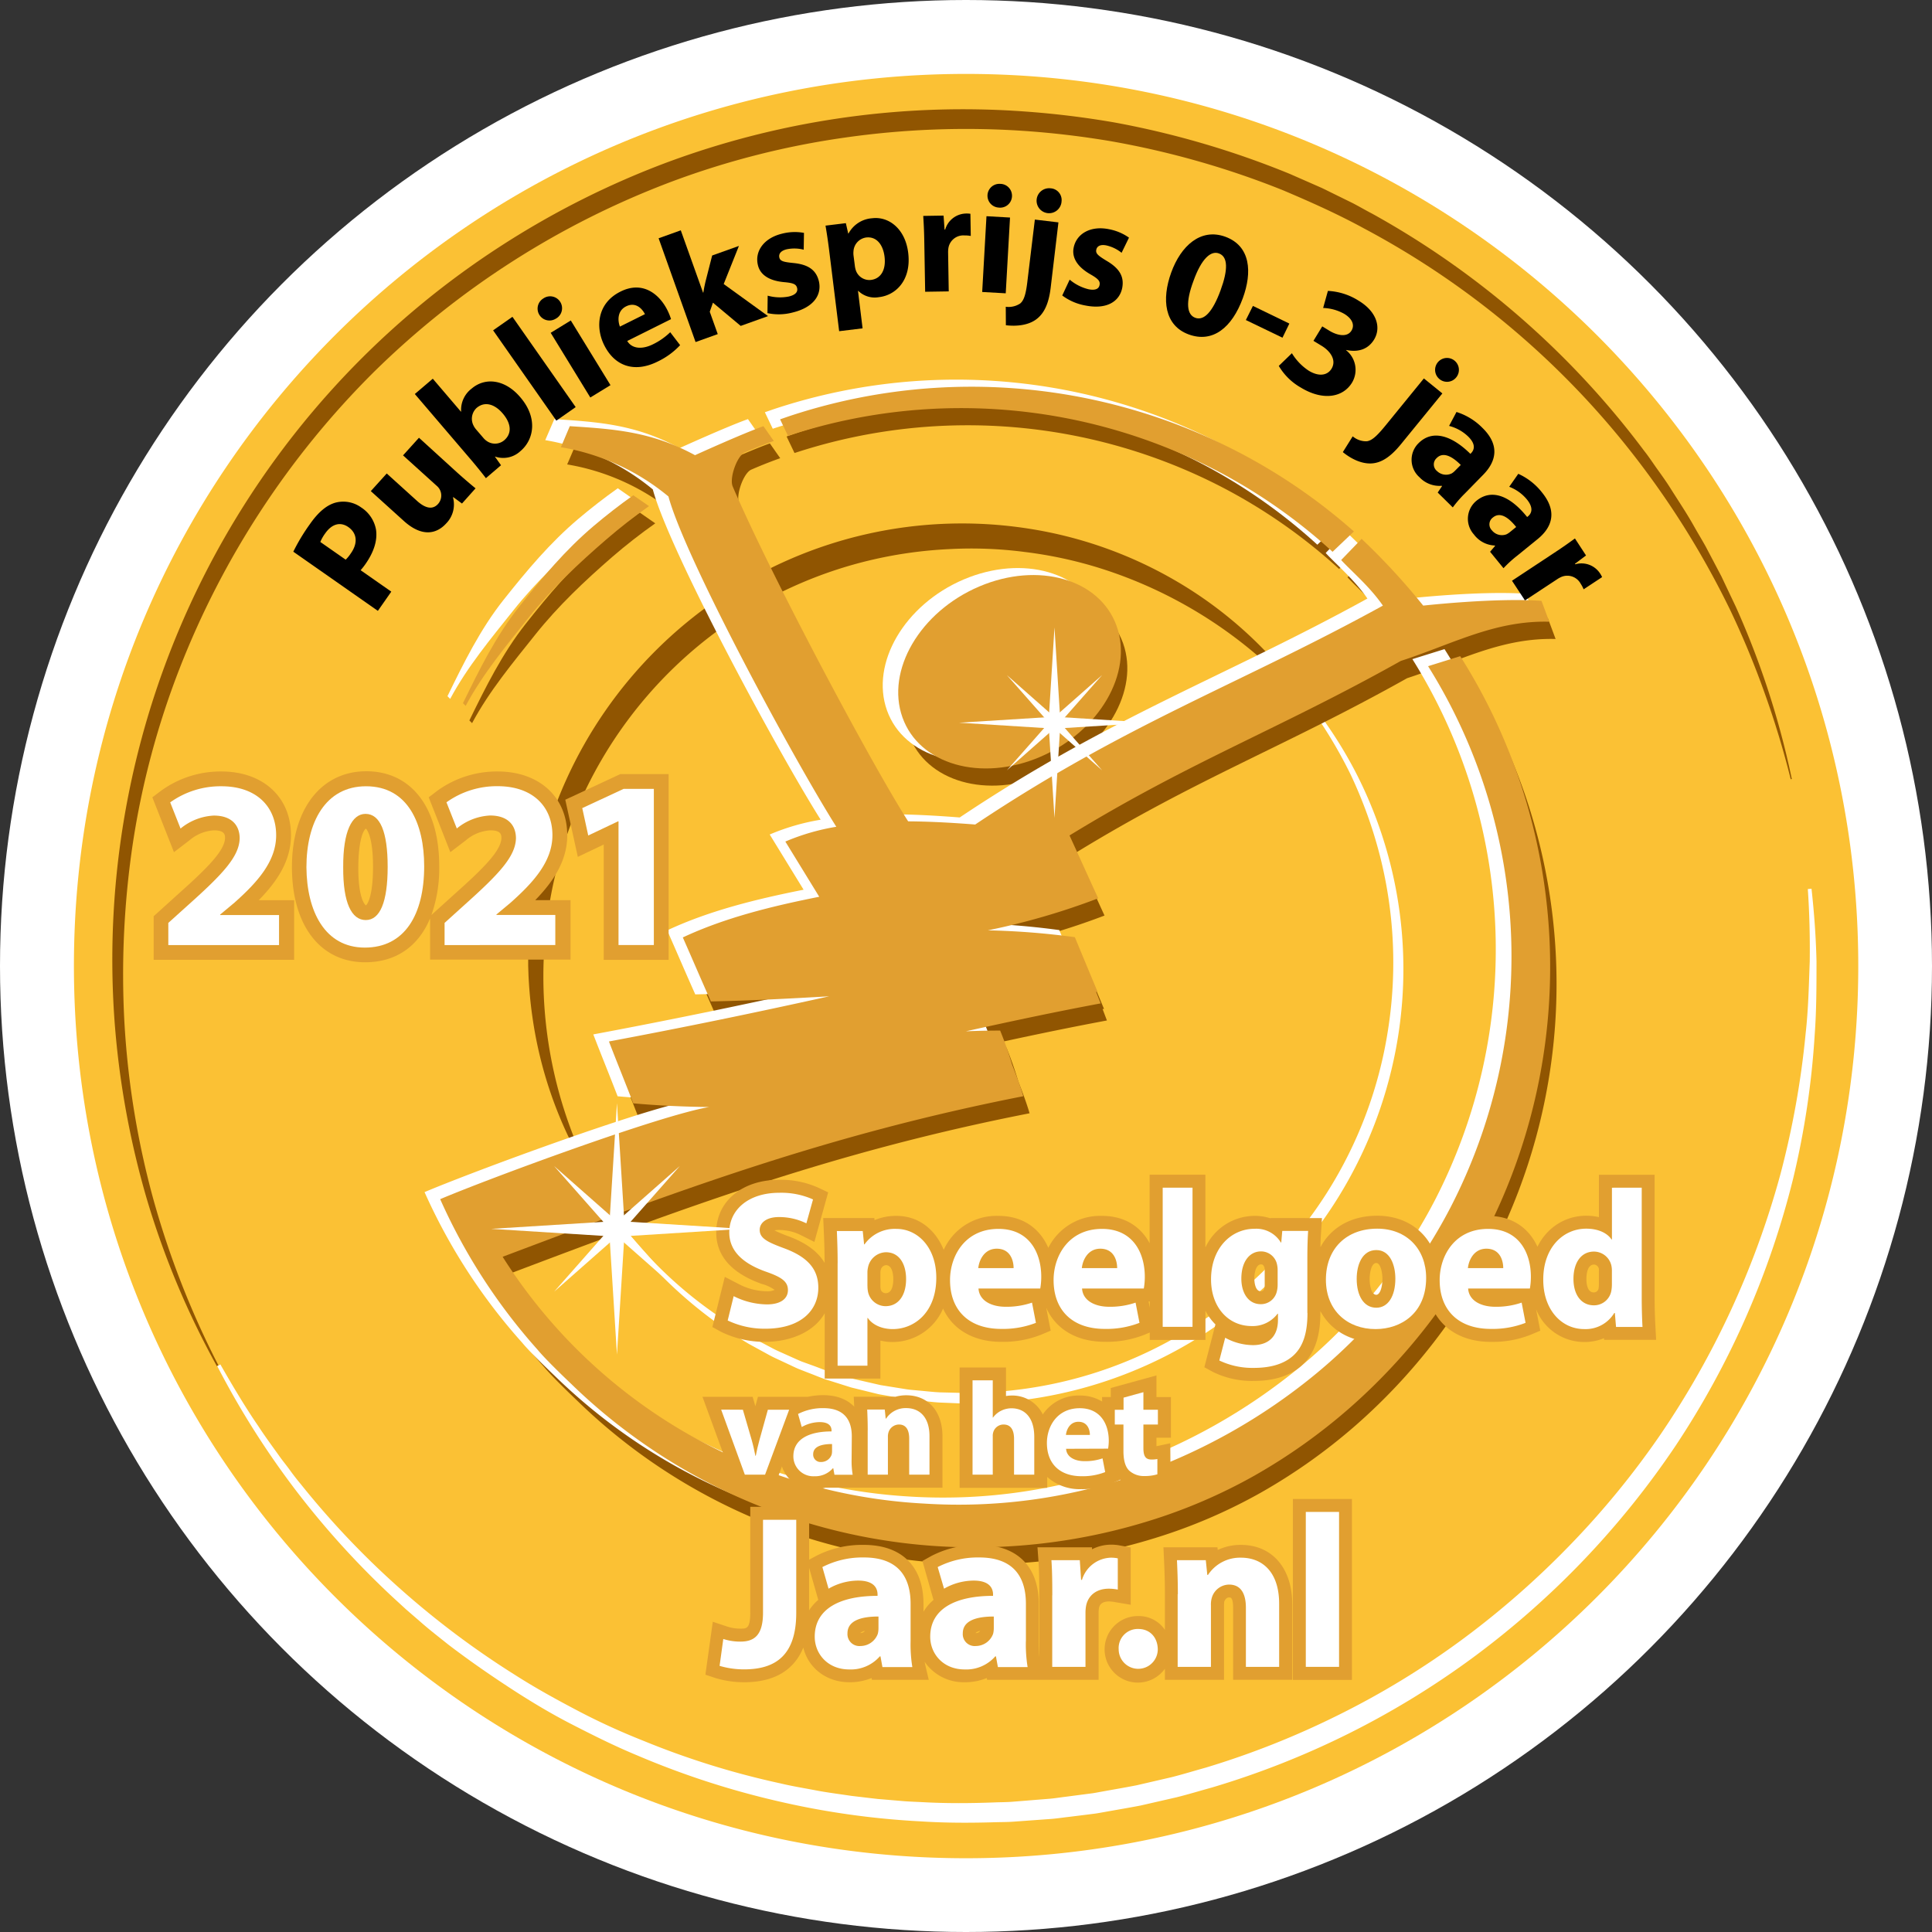 <svg id="Laag_1" data-name="Laag 1" xmlns="http://www.w3.org/2000/svg" viewBox="0 0 522.74 522.74"><rect x="0" y="0" width="522.74" height="522.74" fill="#333333" stroke="none"/><defs><style>.cls-1{fill:#fff;}.cls-2{fill:#fbc134;}.cls-3{fill:#905501;}.cls-4{fill:#e19f30;}</style></defs><g id="itte_achtergrond" data-name="itte achtergrond"><circle class="cls-1" cx="261.37" cy="261.37" r="261.37"/></g><g id="Goud"><circle class="cls-2" cx="261.37" cy="261.37" r="124.49"/><path class="cls-2" d="M261.37,20C128,20,20,128,20,261.37S128,502.78,261.37,502.78,502.79,394.7,502.79,261.37,394.7,20,261.37,20Zm0,361.37a120,120,0,1,1,120-119.95A119.95,119.95,0,0,1,261.37,381.33Z" transform="translate(0 0)"/><path class="cls-1" d="M161.09,321.27a129.07,129.07,0,0,0,14.55,18.82,113.28,113.28,0,0,0,18,15.51c3.2,2.34,6.62,4.32,10,6.37l5.24,2.76c.86.48,1.77.88,2.67,1.28l2.7,1.21c.9.4,1.79.82,2.71,1.19l2.77,1c1.86.66,3.67,1.45,5.58,2l5.67,1.69,5.76,1.32,1.44.33c.48.09,1,.16,1.46.24l2.92.47,2.92.47c1,.14,2,.2,2.94.3,2,.16,3.92.41,5.88.5l5.9.15a115.46,115.46,0,0,0,23.46-2.19,114.16,114.16,0,0,0,43.1-18.29A118.5,118.5,0,0,0,359.1,322.6a115,115,0,0,0,16.44-43.85,117.22,117.22,0,0,0-2.1-46.91,122.4,122.4,0,0,0-8-22.27A125.86,125.86,0,0,0,353,189.31l.58-.46a117.66,117.66,0,0,1,13.17,20,116.22,116.22,0,0,1,11.72,70.31A117.79,117.79,0,0,1,260.12,379.73l-6-.25c-2-.12-4-.41-6-.6-1-.12-2-.19-3-.35l-3-.52-3-.53c-.49-.09-1-.17-1.48-.27l-1.47-.36-5.86-1.44-5.76-1.82c-1.94-.55-3.77-1.39-5.66-2.09l-2.81-1.1c-.93-.39-1.83-.84-2.74-1.26l-2.73-1.28c-.91-.42-1.83-.84-2.7-1.34l-5.28-2.89a118.67,118.67,0,0,1-41.83-42.18Z" transform="translate(0 0)"/><path class="cls-3" d="M484.52,210.85a241.37,241.37,0,0,0-7.07-23.34A233.39,233.39,0,0,0,468.11,165a236.75,236.75,0,0,0-25.59-41.22,228.21,228.21,0,0,0-73.51-62c-7.08-3.87-14.45-7.16-21.87-10.3a230.61,230.61,0,0,0-22.86-7.82,233.75,233.75,0,0,0-23.53-5.42,238.46,238.46,0,0,0-24-2.84,231,231,0,0,0-48.17,1.83A223.26,223.26,0,0,0,181.9,49.08a230.74,230.74,0,0,0-80.81,51.64,232,232,0,0,0-52.58,80.36A221.87,221.87,0,0,0,36,227.81a240.21,240.21,0,0,0-2.36,48.39,230.24,230.24,0,0,0,7.75,47.91,237.48,237.48,0,0,0,17.71,45.32l-.41.22a226.75,226.75,0,0,1-18.92-45.08A233.18,233.18,0,0,1,31,276.37,229.88,229.88,0,0,1,136,66.25a233.17,233.17,0,0,1,44.07-22.16,230.27,230.27,0,0,1,97.1-13.93,243.23,243.23,0,0,1,24.51,3A239.18,239.18,0,0,1,349,47.06l5.65,2.48,2.82,1.24c.93.43,1.85.9,2.77,1.35l5.54,2.72c1.83.93,3.62,2,5.43,2.93A232.2,232.2,0,0,1,444.87,122c1.28,1.6,2.39,3.33,3.59,5s2.39,3.33,3.48,5.06c2.18,3.47,4.48,6.86,6.47,10.44,1,1.77,2.07,3.53,3.07,5.32l2.86,5.43,1.43,2.72,1.31,2.77,2.63,5.54a227.38,227.38,0,0,1,15.1,46.49Z" transform="translate(0 0)"/><path class="cls-3" d="M350,186.75a121.47,121.47,0,0,0-52.52-33.06,114.69,114.69,0,0,0-20.2-4.34,111.65,111.65,0,0,0-20.59-.77,116.62,116.62,0,0,0-20.38,2.8,114.61,114.61,0,0,0-37.65,16.14,115.79,115.79,0,0,0-47.48,65.55,118.64,118.64,0,0,0,7.19,81.77l-.6.31A112.22,112.22,0,0,1,144,274.77c-.51-3.56-.82-7.14-1-10.74l-.09-2.7v-2.7c0-1.8,0-3.61.13-5.4a114.35,114.35,0,0,1,3-21.44,118.22,118.22,0,0,1,48.64-70A116.82,116.82,0,0,1,278.11,143a113.61,113.61,0,0,1,40.72,14.56,111.47,111.47,0,0,1,31.95,28.47Z" transform="translate(0 0)"/><path class="cls-1" d="M59.62,369.17c3.25,5.67,6.56,11.3,10.26,16.68,1.78,2.73,3.72,5.36,5.61,8,.93,1.34,2,2.6,2.94,3.91s1.95,2.61,3,3.86a229,229,0,0,0,26.88,28.28,233.59,233.59,0,0,0,31.16,23.36c5.47,3.5,11.17,6.62,16.91,9.64s11.66,5.71,17.69,8.1a220.92,220.92,0,0,0,37.09,11.53c3.15.76,6.35,1.27,9.53,1.88s6.39,1,9.6,1.49l4.82.57,2.41.28,2.42.2,4.84.41c1.61.11,3.23.17,4.85.25,6.46.36,12.94.31,19.41.07,1.62-.07,3.24-.05,4.85-.18l4.84-.39,4.84-.39c1.61-.11,3.21-.39,4.82-.58l4.81-.63,2.41-.31c.8-.12,1.59-.28,2.39-.42,3.18-.58,6.37-1.12,9.54-1.74l9.45-2.19c3.13-.79,6.22-1.75,9.34-2.61a228.33,228.33,0,0,0,36-14.31,223,223,0,0,0,33.08-20.17,235,235,0,0,0,29.18-25.5,228.85,228.85,0,0,0,24.6-30A234,234,0,0,0,481.65,318a238.18,238.18,0,0,0,6.9-38.36c.73-6.48.87-13,1.11-19.52.08-6.52-.07-13.05-.52-19.57l1-.09c.72,6.52,1.2,13.08,1.35,19.65,0,6.57,0,13.16-.48,19.72a226.56,226.56,0,0,1-5.84,39.06,230.52,230.52,0,0,1-31.78,72.25,232.27,232.27,0,0,1-54.64,57.19,229,229,0,0,1-70.82,35.31c-3.19.88-6.37,1.85-9.58,2.65l-9.69,2.22c-3.25.63-6.52,1.17-9.78,1.76-.82.14-1.63.3-2.45.42L294,491l-4.93.61c-1.65.18-3.28.45-4.94.56l-5,.36-4.95.36c-1.65.12-3.31.1-5,.15-6.62.2-13.24.2-19.85-.22a221.29,221.29,0,0,1-39.27-5.57,226.26,226.26,0,0,1-37.67-12.3c-6.11-2.53-12-5.48-17.89-8.51S143,460,137.48,456.38,126.57,449,121.33,445c-2.57-2.06-5.19-4.07-7.66-6.26l-3.74-3.23-3.64-3.34A231.5,231.5,0,0,1,79.78,402.9a228.88,228.88,0,0,1-21-33.28Z" transform="translate(0 0)"/></g><g id="Figuur"><path class="cls-3" d="M165.69,150.66q5.56-4.8,11.6-9.06l-4.21-2.93q-5.49,3.9-10.65,8.26c-7.7,6.51-14,14-20.25,21.93S131.35,186,127,194.93l.73.73c4.65-8.69,11-16.3,17.14-24S158.21,157.15,165.69,150.66Z" transform="translate(0 0)"/><path class="cls-3" d="M216.76,122a149.79,149.79,0,0,1,114.12,9.94,148.46,148.46,0,0,1,31.43,22l5.78-5.5a155.25,155.25,0,0,0-34-22.87,156.41,156.41,0,0,0-118.89-8.29l-2.37.82,2.14,4.47Z" transform="translate(0 0)"/><path class="cls-3" d="M147.23,369.88c1.45,1.77,4.89,5.24,9.09,9.24v0A156.22,156.22,0,0,0,250.9,422.6a159.07,159.07,0,0,0,61.58-6.44,145.71,145.71,0,0,0,28.69-12.31,155.44,155.44,0,0,0,25.53-18.1,160,160,0,0,0,37.82-49A157.85,157.85,0,0,0,413,216.14a155.68,155.68,0,0,0-16.16-33.94l-8.69,2.71a148,148,0,0,1,6,146.57A145.08,145.08,0,0,1,358.16,376a158.37,158.37,0,0,1-49.67,27.9,146.91,146.91,0,0,1-56.72,7.54,144,144,0,0,1-114-66.77c47.8-18.07,87.85-33.07,140.8-43.45-.91-3.12-2-5.89-3.06-8.66a95.69,95.69,0,0,0-3.2-9.1q-4.65,0-9.28.2c12.18-2.7,24.34-5.29,36.47-7.55L298.32,273l.4,0q-3.09-7.4-6.16-14.8A206.05,206.05,0,0,0,269,256.39a189.89,189.89,0,0,0,29.85-8.67c-2.62-5.67-5.15-11.34-7.76-17,32.94-20.18,56.78-28.79,89.63-47.22,14-4.55,25.37-11,40.18-10.61l-2.11-5.65c-12.51-.89-32,1.29-32,1.29a183.25,183.25,0,0,0-16.67-18.06l-5.53,5.73c2.9,3.15,7.72,7.17,11.29,12.33-38.48,21.19-69.44,31.89-110.31,59.23-6-.47-12.12-.82-18.14-.86C238,212.14,210.72,161.17,200,136.31c-1-2.25,1.17-8.32,3.25-9.23,2.8-1.23,5.66-2.33,7.85-3.11l-2.8-4c-6,2.13-18.51,7.85-18.51,7.85-11.78-6.4-21.76-7.07-33.88-7.85l-2.45,5.69A61.62,61.62,0,0,1,182.6,139c4.52,16.75,33.63,70.67,45.42,89.37a60.07,60.07,0,0,0-13.79,4l9.17,14.94c-13,2.58-25.64,5.72-36.91,11,2.57,5.81,5,11.52,7.6,17.32,10.65-.21,21.31-.77,32-1.39-19.9,4.42-39.84,8.53-59.59,12.22,2.16,5.61,4.42,11.13,6.58,16.74,6.87.62,13.71.92,20.52,1-13.72,2.36-60,19.51-72.76,24.93A157,157,0,0,0,147.23,369.88Z" transform="translate(0 0)"/><path class="cls-3" d="M266.66,163.35c-16,6.83-25.28,22.69-20.74,35.42s21.21,17.52,37.21,10.69,25.28-22.69,20.74-35.42S282.67,156.52,266.66,163.35Z" transform="translate(0 0)"/><path class="cls-1" d="M159.76,144.1q5.56-4.8,11.6-9.06l-4.21-2.93q-5.49,3.9-10.65,8.26c-7.7,6.51-13.95,14-20.25,21.93s-10.83,17.16-15.18,26.07l.73.73c4.65-8.69,11-16.3,17.14-24S152.27,150.59,159.76,144.1Z" transform="translate(0 0)"/><path class="cls-1" d="M210.83,115.44A149.79,149.79,0,0,1,325,125.38a148.46,148.46,0,0,1,31.43,22l5.78-5.5a155.25,155.25,0,0,0-34-22.87,156.41,156.41,0,0,0-118.89-8.29l-2.37.82,2.14,4.47C209.65,115.81,210.24,115.63,210.83,115.44Z" transform="translate(0 0)"/><path class="cls-1" d="M141.3,363.31c1.45,1.77,4.89,5.24,9.09,9.24v0A156.22,156.22,0,0,0,245,416a159.07,159.07,0,0,0,61.58-6.44,145.71,145.71,0,0,0,28.69-12.31,155.44,155.44,0,0,0,25.53-18.1,160,160,0,0,0,37.82-49A157.85,157.85,0,0,0,407,209.57a155.68,155.68,0,0,0-16.16-33.94l-8.69,2.71a148,148,0,0,1,6,146.57,145.08,145.08,0,0,1-35.94,44.55,158.37,158.37,0,0,1-49.67,27.9,146.91,146.91,0,0,1-56.72,7.54,146.73,146.73,0,0,1-84.43-33.13,149.87,149.87,0,0,1-29.53-33.64c47.8-18.07,87.85-33.07,140.8-43.45-.91-3.12-2-5.89-3.06-8.66a95.69,95.69,0,0,0-3.2-9.1q-4.65,0-9.28.2c12.18-2.7,24.34-5.29,36.47-7.55l-1.22-3.12.4,0q-3.09-7.39-6.16-14.8a206.05,206.05,0,0,0-23.53-1.85A190.2,190.2,0,0,0,293,241.15c-2.62-5.67-5.15-11.34-7.76-17C318.13,204,342,195.35,374.82,176.92c14-4.55,25.37-11,40.18-10.61l-2.11-5.65c-12.51-.89-32,1.29-32,1.29a183.25,183.25,0,0,0-16.67-18.06l-5.53,5.73c2.9,3.15,7.72,7.17,11.29,12.33-38.48,21.19-69.44,31.89-110.31,59.23-6-.47-12.12-.82-18.14-.86-9.47-14.75-36.78-65.72-47.46-90.58-1-2.25,1.17-8.32,3.25-9.23,2.8-1.23,5.66-2.33,7.85-3.11l-2.8-4c-5.95,2.13-18.51,7.85-18.51,7.85-11.78-6.39-21.76-7.07-33.88-7.85l-2.45,5.69a61.62,61.62,0,0,1,29.1,13.33c4.52,16.75,33.63,70.67,45.42,89.37a60.07,60.07,0,0,0-13.79,4l9.17,14.94c-13,2.58-25.64,5.72-36.91,11,2.57,5.81,5,11.52,7.6,17.32,10.65-.21,21.31-.77,32-1.39-19.9,4.42-39.84,8.53-59.59,12.22,2.16,5.61,4.42,11.13,6.58,16.74,6.87.62,13.71.92,20.52,1-13.72,2.36-60,19.51-72.76,24.93A157,157,0,0,0,141.3,363.31Z" transform="translate(0 0)"/><path class="cls-1" d="M260.73,156.79c-16,6.83-25.28,22.69-20.74,35.42s21.21,17.52,37.21,10.69,25.28-22.69,20.74-35.42S276.73,150,260.73,156.79Z" transform="translate(0 0)"/><path class="cls-4" d="M164,146q5.56-4.8,11.6-9.06L171.34,134q-5.49,3.9-10.65,8.26c-7.7,6.51-13.95,14-20.25,21.93s-10.83,17.16-15.18,26.07l.73.73c4.65-8.69,11-16.3,17.14-24S156.47,152.5,164,146Z" transform="translate(0 0)"/><path class="cls-4" d="M215,117.36a149.79,149.79,0,0,1,114.12,9.94,148.46,148.46,0,0,1,31.43,22l5.78-5.5a155.25,155.25,0,0,0-34-22.87,156.41,156.41,0,0,0-118.89-8.29l-2.37.82,2.14,4.47C213.84,117.73,214.43,117.54,215,117.36Z" transform="translate(0 0)"/><path class="cls-4" d="M145.49,365.23c1.45,1.77,4.89,5.24,9.09,9.24v0A156.22,156.22,0,0,0,249.16,418a159.07,159.07,0,0,0,61.58-6.44,145.71,145.71,0,0,0,28.69-12.31A155.44,155.44,0,0,0,365,381.1a160,160,0,0,0,37.82-49,157.85,157.85,0,0,0,8.43-120.62,155.68,155.68,0,0,0-16.16-33.94l-8.69,2.71a148,148,0,0,1,6,146.57,145.08,145.08,0,0,1-35.94,44.55,158.37,158.37,0,0,1-49.67,27.9A146.91,146.91,0,0,1,250,406.82a144,144,0,0,1-114-66.77C183.87,322,223.92,307,276.87,296.6c-.91-3.12-2-5.89-3.06-8.66a95.69,95.69,0,0,0-3.2-9.1q-4.65,0-9.28.2c12.18-2.7,24.34-5.29,36.47-7.55l-1.22-3.12.4,0q-3.09-7.39-6.16-14.8a206.05,206.05,0,0,0-23.53-1.85,189.89,189.89,0,0,0,29.85-8.67c-2.62-5.67-5.15-11.34-7.76-17,32.94-20.18,56.78-28.79,89.63-47.22,14-4.55,25.37-11,40.18-10.61l-2.11-5.65c-12.51-.89-32,1.29-32,1.29a183.25,183.25,0,0,0-16.67-18.06l-5.53,5.73c2.9,3.15,7.72,7.17,11.29,12.33-38.48,21.19-69.44,31.89-110.31,59.23-6-.47-12.12-.82-18.14-.86-9.47-14.75-36.78-65.72-47.46-90.58-1-2.25,1.17-8.32,3.25-9.23,2.8-1.23,5.66-2.33,7.85-3.11l-2.8-4c-5.95,2.13-18.51,7.85-18.51,7.85-11.78-6.39-21.76-7.07-33.88-7.85L151.76,121a61.62,61.62,0,0,1,29.1,13.33c4.52,16.75,33.63,70.67,45.42,89.37a60.07,60.07,0,0,0-13.79,4l9.17,14.94c-13,2.58-25.64,5.72-36.91,11,2.57,5.81,5,11.52,7.6,17.32,10.65-.21,21.31-.77,32-1.39-19.9,4.42-39.84,8.53-59.59,12.22,2.16,5.61,4.42,11.13,6.58,16.74,6.87.62,13.71.92,20.52,1-13.72,2.36-60,19.51-72.76,24.93A157,157,0,0,0,145.49,365.23Z" transform="translate(0 0)"/><path class="cls-4" d="M264.92,158.7c-16,6.83-25.28,22.69-20.74,35.42s21.21,17.52,37.21,10.69,25.28-22.69,20.74-35.42S280.92,151.87,264.92,158.7Z" transform="translate(0 0)"/></g><g id="Laag_7" data-name="Laag 7"><path class="cls-4" d="M447.9,358.82c-.1-1.7-.21-4.69-.21-7.54V317.85H432.62v11.47a15.26,15.26,0,0,0-3.45-.38,14.39,14.39,0,0,0-10.26,4.27,15.6,15.6,0,0,0-2.92,4.12c-2.19-4.76-6.53-8.34-13.36-8.34a15.7,15.7,0,0,0-14.82,9.25c-2.55-5.7-8.08-9.3-15.17-9.3s-12.57,3.22-15.36,8.52c0-1.78.1-3.06.17-4.17l.23-3.72H343.73v.07a13.28,13.28,0,0,0-4.26-.66,14.76,14.76,0,0,0-13.33,8.55V317.84H311.06v18.54c-2.31-4.29-6.52-7.4-12.9-7.4a15.68,15.68,0,0,0-14.52,8.65c-2.14-4.92-6.52-8.65-13.51-8.65a15.69,15.69,0,0,0-14.79,9.19c-2.11-5.15-6.45-9.19-12.81-9.19a15,15,0,0,0-5.91,1.15l-.06-.57H222.74l.16,3.65c.11,2.49.21,5.24.21,8.49-1.81-3.07-5.05-5.45-9.76-7.19a37,37,0,0,1-3.81-1.61,5.42,5.42,0,0,1,1.15-.11,13.19,13.19,0,0,1,5.86,1.33l3.8,1.9,3.73-13.4-2.66-1.26a24.68,24.68,0,0,0-10.63-2.14c-10,0-17,5.85-17,14.22,0,6.34,4.1,11,12.23,13.92A11.17,11.17,0,0,1,209.6,349a4.61,4.61,0,0,1-2.15.38,16.72,16.72,0,0,1-7.34-1.83l-4-2.07-3.36,13.57,2.35,1.3A26.63,26.63,0,0,0,207,363.06c6.54,0,13.11-2.45,16.14-7.73V373h15.07V362.72a14,14,0,0,0,3.35.39,14.88,14.88,0,0,0,13.6-9.05c2.59,5.63,8.21,9,15.75,9a27.82,27.82,0,0,0,10.75-1.92l2.62-1.1-1.21-6.23c2.54,5.78,8.21,9.24,15.86,9.24a27.82,27.82,0,0,0,10.75-1.92l1.41-.59v2h15.07v-7.89a14.56,14.56,0,0,0,2.7,3.7l-3,11.58,2.4,1.31a23.91,23.91,0,0,0,11,2.39c5.41,0,9.71-1.36,12.81-4.05,3.48-3.05,5.18-7.73,5.18-14.31v-.55c2.75,5.18,8.14,8.4,14.92,8.4,7.91,0,12.93-4,15.38-9.22,2.56,5.73,8.21,9.17,15.83,9.17a27.82,27.82,0,0,0,10.75-1.92l2.62-1.1-1.13-5.8A14.07,14.07,0,0,0,434,362.07l0,.44h14.1Zm-209.61-10a5.28,5.28,0,0,1-.08-.93v-3.56a2.45,2.45,0,0,1,.08-.67,1.61,1.61,0,0,1,1.41-1.35c1.77,0,2,2.64,2,3.77,0,1.43-.27,3.82-2.07,3.82A1.37,1.37,0,0,1,238.29,348.82Zm72.48,3.31h.32v1.67Zm121.84-8.81a5.78,5.78,0,0,1,0,.74v3.4a8.57,8.57,0,0,1-.08,1.14,1.29,1.29,0,0,1-1.3,1.09c-1.82,0-2-2.56-2-3.66,0-.91.15-3.88,2.07-3.88A1.42,1.42,0,0,1,432.61,343.32Zm-60.22-1.59c1.12,0,1.65,2.54,1.65,4.25,0,2.44-.72,4.35-1.65,4.35-1.43,0-1.81-2.81-1.81-4.3C370.58,344.83,370.91,341.73,372.39,341.73ZM342.13,343a3.39,3.39,0,0,1,.06.64v3.82a4.78,4.78,0,0,1-.08,1.07l-.05.15a.92.92,0,0,1-.93.7c-1.73,0-1.75-3.26-1.75-3.4,0-1.87.57-3.88,1.81-3.88C341.44,342.1,341.86,342.1,342.13,343Z" transform="translate(0 0)"/><path class="cls-4" d="M205.08,377.93l-.7,2.54-.74-2.54H190.07l9,24.6h10.35l2.15-5.77a8.92,8.92,0,0,0,8.78,6.16,10.87,10.87,0,0,0,3-.4H255v-13.9c0-6.74-3.85-11.1-9.8-11.1a10.52,10.52,0,0,0-2.92.4H231l.12,2.68c-1.93-2-4.78-3.11-8.38-3.11a19.6,19.6,0,0,0-4.18.45H205.08Z" transform="translate(0 0)"/><path class="cls-4" d="M259.64,370v32.56h23.7v-2.94a13.21,13.21,0,0,0,9.28,3.3,20,20,0,0,0,7.73-1.39l2.62-1.1,0-.16a.52.52,0,0,0,.1.11,9.35,9.35,0,0,0,6.61,2.54,15.11,15.11,0,0,0,4.74-.68l2.31-.85-.09-10.89-3.74.8V389h3.92v-11h-3.92v-5.85l-12.36,3.4v2.44h-2.34v1.22a11.44,11.44,0,0,0-6-1.62,11.69,11.69,0,0,0-10.05,5.11,9.14,9.14,0,0,0-8.38-5.11,9.44,9.44,0,0,0-1.58.13V370Z" transform="translate(0 0)"/><path class="cls-4" d="M301.86,433.51l4.08.69V418.69l-2.87-.52a12.09,12.09,0,0,0-2.52-.23,11.33,11.33,0,0,0-5.08,1.25l0-.54H280.71l.27,3.75c.16,2.29.23,4.88.23,9.26v16.78c-.08-1-.15-2.39-.15-4.37V434c0-10.18-5.88-16-16.14-16A27,27,0,0,0,252,421l-2.42,1.35,3,10.55a12.43,12.43,0,0,0-2.71,3.19V434c0-10.18-5.88-16-16.14-16a27,27,0,0,0-12.93,3L218.93,422V407.69H203V436.3c0,4.36-1,4.36-2.64,4.36a11.42,11.42,0,0,1-3.5-.53l-4-1.33-2,14.32,2.76.92a26.87,26.87,0,0,0,7.73,1.12c8.09,0,13.49-3.22,16-9.38,1.32,5.51,6.24,9.38,12.48,9.38a15.5,15.5,0,0,0,6-1.14l.09.49h15.37l-1-4.26c0-.15-.07-.35-.11-.62A12.75,12.75,0,0,0,261,455.16a15.42,15.42,0,0,0,6-1.14l.09.49h30.16V436.36a7.38,7.38,0,0,1,.1-1.28c.09-.44.38-1.78,2.72-1.78A11.35,11.35,0,0,1,301.86,433.51Zm-69.05,8.35s0-.06,0-.06a2.78,2.78,0,0,1,1.22-.54A1.6,1.6,0,0,1,232.81,441.86Zm-13.89-6.15v-11.5l2.48,8.67A12.74,12.74,0,0,0,218.92,435.71ZM264,441.86v-.06a2.66,2.66,0,0,1,1.23-.54A1.53,1.53,0,0,1,264,441.86Z" transform="translate(0 0)"/><path class="cls-4" d="M335.76,418a14.44,14.44,0,0,0-6.28,1.37l-.07-.72H314.79l.17,3.66c.12,2.64.23,5.56.23,9.06V441a8.47,8.47,0,0,0-7.19-3.74,9,9,0,1,0,7.19,14.24v3h16V434.37a8.29,8.29,0,0,1,.05-1h0c.45-1.15,1.13-1.15,1.35-1.15.37,0,1.05,0,1.05,2.76v19.51h16V433.94C349.6,424.26,344.17,418,335.76,418Z" transform="translate(0 0)"/><rect class="cls-4" x="349.81" y="405.58" width="15.98" height="48.95"/><path class="cls-4" d="M78.73,226c0-10.32-7.56-17.26-18.82-17.26a27.44,27.44,0,0,0-16.26,5.16l-2.43,1.83,5.85,14.84,4.21-3.22a11.17,11.17,0,0,1,6.61-2.69c2.89,0,3,1.2,3,2.11-.12,3.33-4.5,7.85-12.53,15l-6.78,6.13V259.7h38V243.57H70C74.86,238.62,78.73,233,78.73,226Z" transform="translate(0 0)"/><path class="cls-4" d="M153.48,226c0-10.32-7.56-17.26-18.82-17.26a27.44,27.44,0,0,0-16.26,5.16L116,215.73l5.85,14.84,4.21-3.22a11.17,11.17,0,0,1,6.61-2.69c2.89,0,3,1.2,3,2.11-.12,3.33-4.5,7.85-12.53,15l-6.41,5.8a38.07,38.07,0,0,0,2.11-13.24c0-15.82-7.56-25.65-19.73-25.65s-20.12,10.17-20.12,25.93,7.67,25.75,19.8,25.75c8.32,0,14.41-4.27,17.58-11.89v11.17h38V243.55h-9.55C149.61,238.62,153.48,233,153.48,226ZM99,224.21s1.93,1.49,1.93,10.3c0,9-1.89,10.42-1.87,10.43h0c-.09,0-.11,0-.23-.12-.32-.33-1.93-2.35-1.88-10.21S98.49,224.44,99,224.21Z" transform="translate(0 0)"/><polygon class="cls-4" points="167.83 209.45 152.95 216.38 156.34 231.84 163.35 228.5 163.35 259.71 180.91 259.71 180.91 209.45 167.83 209.45"/><polygon class="cls-1" points="166.93 298.48 168.93 330.49 200.94 332.49 168.93 334.5 166.93 366.51 164.92 334.5 132.91 332.49 164.92 330.49 166.93 298.48"/><polygon class="cls-1" points="183.94 315.49 168.93 332.49 183.94 349.5 166.93 334.5 149.92 349.5 164.92 332.49 149.92 315.49 166.93 330.49 183.94 315.49"/><polygon class="cls-1" points="285.31 169.76 286.83 194.02 311.09 195.54 286.83 197.06 285.31 221.32 283.79 197.06 259.53 195.54 283.79 194.02 285.31 169.76"/><polygon class="cls-1" points="298.2 182.65 286.83 195.54 298.2 208.43 285.31 197.06 272.42 208.43 283.79 195.54 272.42 182.65 285.31 194.02 298.2 182.65"/></g><g id="Laag_3" data-name="Laag 3"><path class="cls-1" d="M198.51,350.7a20.49,20.49,0,0,0,9,2.23c3.71,0,5.68-1.54,5.68-3.87s-1.7-3.5-6-5c-5.94-2.12-9.87-5.41-9.87-10.61,0-6.1,5.15-10.72,13.53-10.72a21,21,0,0,1,9.13,1.8l-1.8,6.47a16.73,16.73,0,0,0-7.43-1.7c-3.5,0-5.2,1.65-5.2,3.45,0,2.28,2,3.29,6.63,5,6.32,2.34,9.23,5.62,9.23,10.67,0,6-4.56,11.09-14.38,11.09a23.27,23.27,0,0,1-10.14-2.23Z" transform="translate(0 0)"/><path class="cls-1" d="M226.64,341.78c0-3.4-.11-6.26-.21-8.7h7l.37,3.61h.11a10.07,10.07,0,0,1,8.65-4.19c5.68,0,10.77,4.94,10.77,13.21,0,9.45-6,13.9-11.78,13.9-3.13,0-5.57-1.27-6.74-3h-.11v12.9h-8.07V341.78Zm8.07,6.11a8.12,8.12,0,0,0,.16,1.7,4.88,4.88,0,0,0,4.72,3.82c3.5,0,5.57-2.92,5.57-7.32,0-4.14-1.86-7.27-5.47-7.27a5.07,5.07,0,0,0-4.83,4.09,6,6,0,0,0-.16,1.43v3.55Z" transform="translate(0 0)"/><path class="cls-1" d="M264.75,348.63c.21,3.34,3.56,4.94,7.32,4.94a21.14,21.14,0,0,0,7.16-1.12l1.06,5.47a24.6,24.6,0,0,1-9.39,1.64c-8.81,0-13.85-5.09-13.85-13.21,0-6.58,4.09-13.85,13.11-13.85,8.39,0,11.57,6.53,11.57,12.95a18.53,18.53,0,0,1-.27,3.18Zm9.5-5.52c0-2-.85-5.25-4.56-5.25-3.4,0-4.78,3.13-5,5.25Z" transform="translate(0 0)"/><path class="cls-1" d="M292.77,348.63c.21,3.34,3.56,4.94,7.32,4.94a21.14,21.14,0,0,0,7.16-1.12l1.06,5.47a24.6,24.6,0,0,1-9.39,1.64c-8.81,0-13.85-5.09-13.85-13.21,0-6.58,4.09-13.85,13.11-13.85,8.39,0,11.57,6.53,11.57,12.95a18.53,18.53,0,0,1-.27,3.18Zm9.5-5.52c0-2-.85-5.25-4.56-5.25-3.4,0-4.78,3.13-5,5.25Z" transform="translate(0 0)"/><path class="cls-1" d="M314.59,321.35h8.07V359h-8.07Z" transform="translate(0 0)"/><path class="cls-1" d="M353.76,355.26c0,5-1,9.07-4,11.67-2.81,2.44-6.69,3.18-10.51,3.18a20.83,20.83,0,0,1-9.34-2l1.59-6.16a15.75,15.75,0,0,0,7.54,2c3.82,0,6.74-2,6.74-6.85v-1.65h-.11a8.4,8.4,0,0,1-7,3.34c-6.42,0-11-5.2-11-12.63,0-8.38,5.36-13.69,11.78-13.69a7.76,7.76,0,0,1,7.11,3.71h.11l.27-3.13h7c-.11,1.7-.21,3.87-.21,7.75v14.46Zm-8.07-11.62a6.86,6.86,0,0,0-.16-1.49,4.42,4.42,0,0,0-4.35-3.56c-3,0-5.31,2.65-5.31,7.38,0,3.88,1.91,6.9,5.25,6.9a4.41,4.41,0,0,0,4.3-3.24,7.54,7.54,0,0,0,.27-2.18v-3.81Z" transform="translate(0 0)"/><path class="cls-1" d="M385.87,345.76c0,9.5-6.74,13.85-13.69,13.85-7.59,0-13.43-5-13.43-13.37s5.52-13.8,13.9-13.8C380.56,332.44,385.87,337.91,385.87,345.76Zm-18.79.27c0,4.46,1.86,7.8,5.31,7.8,3.18,0,5.15-3.13,5.15-7.85,0-3.82-1.49-7.75-5.15-7.75C368.57,338.23,367.08,342.21,367.08,346Z" transform="translate(0 0)"/><path class="cls-1" d="M397.23,348.63c.21,3.34,3.56,4.94,7.32,4.94a21.14,21.14,0,0,0,7.16-1.12l1.06,5.47a24.6,24.6,0,0,1-9.39,1.64c-8.81,0-13.85-5.09-13.85-13.21,0-6.58,4.09-13.85,13.11-13.85,8.39,0,11.57,6.53,11.57,12.95a18.53,18.53,0,0,1-.27,3.18Zm9.5-5.52c0-2-.85-5.25-4.56-5.25-3.4,0-4.78,3.13-5,5.25Z" transform="translate(0 0)"/><path class="cls-1" d="M444.2,321.35v29.93c0,2.92.11,6,.21,7.75h-7.16l-.32-3.77h-.16a9.06,9.06,0,0,1-8.12,4.35c-6.16,0-11.09-5.25-11.09-13.32-.05-8.76,5.41-13.85,11.62-13.85,3.24,0,5.68,1.17,6.85,2.92h.11v-14Zm-8.07,22.71a7.08,7.08,0,0,0-.11-1.49,4.86,4.86,0,0,0-4.72-3.93c-3.71,0-5.57,3.29-5.57,7.38,0,4.4,2.18,7.16,5.52,7.16a4.77,4.77,0,0,0,4.72-3.87,10.14,10.14,0,0,0,.16-1.86Z" transform="translate(0 0)"/><path class="cls-1" d="M201,381.43l2.38,8.17c.43,1.51.72,2.88,1,4.28h.11c.29-1.44.58-2.77,1-4.28l2.27-8.17h5.76L207,399h-5.47l-6.41-17.6Z" transform="translate(0 0)"/><path class="cls-1" d="M230.42,394.78a22.43,22.43,0,0,0,.29,4.25h-4.93l-.32-1.76h-.11a6.35,6.35,0,0,1-5,2.16,5.4,5.4,0,0,1-5.69-5.4c0-4.57,4.1-6.73,10.33-6.73v-.22c0-1-.5-2.3-3.2-2.3a9.89,9.89,0,0,0-4.86,1.33l-1-3.53a14.51,14.51,0,0,1,6.84-1.58c5.87,0,7.7,3.46,7.7,7.63Zm-5.29-4.07c-2.88,0-5.11.68-5.11,2.77a2,2,0,0,0,2.16,2.09,3,3,0,0,0,2.84-2,4,4,0,0,0,.11-.94Z" transform="translate(0 0)"/><path class="cls-1" d="M234.78,387c0-2.2-.07-4-.14-5.62h4.75l.25,2.45h.11a6.32,6.32,0,0,1,5.44-2.84c3.6,0,6.3,2.41,6.3,7.6V399H246v-9.75c0-2.27-.79-3.82-2.77-3.82a3,3,0,0,0-2.81,2.05,4,4,0,0,0-.18,1.37V399h-5.47V387Z" transform="translate(0 0)"/><path class="cls-1" d="M263.14,373.47h5.47v10.08h.07a6,6,0,0,1,2.16-1.83,6.29,6.29,0,0,1,2.84-.68c3.49,0,6.16,2.41,6.16,7.74V399h-5.47v-9.68c0-2.3-.79-3.89-2.84-3.89a2.91,2.91,0,0,0-2.74,1.94,3.23,3.23,0,0,0-.18,1.19V399h-5.47V373.47Z" transform="translate(0 0)"/><path class="cls-1" d="M288.45,392c.14,2.27,2.41,3.35,5,3.35a14.37,14.37,0,0,0,4.86-.76l.72,3.71a16.58,16.58,0,0,1-6.37,1.12c-6,0-9.4-3.46-9.4-9,0-4.46,2.77-9.4,8.89-9.4,5.69,0,7.85,4.43,7.85,8.78a13.22,13.22,0,0,1-.18,2.16Zm6.44-3.75c0-1.33-.58-3.56-3.1-3.56-2.3,0-3.24,2.12-3.38,3.56Z" transform="translate(0 0)"/><path class="cls-1" d="M309.37,376.68v4.75h3.92v4h-3.92v6.37c0,2.12.54,3.1,2.16,3.1a7.15,7.15,0,0,0,1.62-.14l0,4.14a11.57,11.57,0,0,1-3.53.47,5.85,5.85,0,0,1-4.14-1.51c-1-1-1.51-2.74-1.51-5.22v-7.2h-2.34v-4H304v-3.28Z" transform="translate(0 0)"/><path class="cls-1" d="M206.44,411.21h9v25.17c0,11.34-5.44,15.3-14.12,15.3a23.26,23.26,0,0,1-6.62-.95l1-7.27a14.94,14.94,0,0,0,4.61.71c3.78,0,6.14-1.71,6.14-7.86v-25.1Z" transform="translate(0 0)"/><path class="cls-1" d="M246.38,444.06a37.8,37.8,0,0,0,.47,7h-8.09l-.53-2.9h-.18a10.42,10.42,0,0,1-8.27,3.54c-5.85,0-9.34-4.25-9.34-8.86,0-7.5,6.74-11.05,17-11.05v-.35c0-1.59-.83-3.78-5.26-3.78a16.16,16.16,0,0,0-8,2.19L222.51,424a23.77,23.77,0,0,1,11.23-2.6c9.63,0,12.64,5.67,12.64,12.53v10.1Zm-8.69-6.68c-4.73,0-8.39,1.12-8.39,4.55a3.23,3.23,0,0,0,3.54,3.43,5,5,0,0,0,4.67-3.31,6.31,6.31,0,0,0,.18-1.54v-3.13Z" transform="translate(0 0)"/><path class="cls-1" d="M277.57,444.06a37.8,37.8,0,0,0,.47,7H270l-.53-2.9h-.18a10.41,10.41,0,0,1-8.27,3.54c-5.85,0-9.33-4.25-9.33-8.86,0-7.5,6.73-11.05,17-11.05v-.35c0-1.59-.83-3.78-5.26-3.78a16.22,16.22,0,0,0-8,2.19L253.71,424a23.77,23.77,0,0,1,11.23-2.6c9.63,0,12.64,5.67,12.64,12.53v10.1Zm-8.68-6.68c-4.73,0-8.39,1.12-8.39,4.55a3.23,3.23,0,0,0,3.54,3.43,5,5,0,0,0,4.67-3.31,6.31,6.31,0,0,0,.18-1.54Z" transform="translate(0 0)"/><path class="cls-1" d="M284.72,431.65c0-4.25-.06-7-.24-9.51h7.68l.35,5.32h.24a8.43,8.43,0,0,1,7.8-6,8.79,8.79,0,0,1,1.89.18v8.45a13.25,13.25,0,0,0-2.42-.24c-3.31,0-5.55,1.77-6.14,4.55a10.43,10.43,0,0,0-.18,2V451h-9V431.65Z" transform="translate(0 0)"/><path class="cls-1" d="M302.68,446.24a5.16,5.16,0,0,1,5.32-5.49c3.07,0,5.2,2.19,5.26,5.49a5.29,5.29,0,1,1-10.58,0Z" transform="translate(0 0)"/><path class="cls-1" d="M318.69,431.35c0-3.6-.12-6.62-.24-9.22h7.8l.41,4h.18a10.38,10.38,0,0,1,8.92-4.67c5.91,0,10.34,4,10.34,12.47V451h-9V435c0-3.72-1.3-6.26-4.55-6.26a4.93,4.93,0,0,0-4.61,3.37,6.39,6.39,0,0,0-.3,2.25V451h-9V431.35Z" transform="translate(0 0)"/><path class="cls-1" d="M353.31,409.08h9V451h-9Z" transform="translate(0 0)"/><path class="cls-1" d="M45.54,255.71v-6L51,244.79c9.23-8.26,13.72-13,13.85-17.94,0-3.45-2.08-6.18-7-6.18a15.33,15.33,0,0,0-9,3.51l-2.8-7.08a23.38,23.38,0,0,1,13.85-4.36c9.56,0,14.82,5.59,14.82,13.26,0,7.09-5.13,12.74-11.25,18.2l-3.9,3.25v.13H75.5v8.13Z" transform="translate(0 0)"/><path class="cls-1" d="M114.77,234.39c0,13.07-5.27,22-16.06,22S83,246.61,82.91,234.65c0-12.22,5.2-21.91,16.12-21.91C110.35,212.74,114.77,222.81,114.77,234.39Zm-21.91.25c-.06,9.69,2.28,14.3,6.11,14.3s5.92-4.81,5.92-14.43c0-9.36-2-14.3-6-14.3C95.27,220.21,92.8,224.83,92.86,234.64Z" transform="translate(0 0)"/><path class="cls-1" d="M120.29,255.71v-6l5.46-4.94c9.23-8.26,13.72-13,13.85-17.94,0-3.45-2.08-6.18-7-6.18a15.33,15.33,0,0,0-9,3.51l-2.8-7.08a23.38,23.38,0,0,1,13.85-4.36c9.56,0,14.82,5.59,14.82,13.26,0,7.09-5.13,12.74-11.25,18.2l-3.9,3.25v.13h15.93v8.13Z" transform="translate(0 0)"/><path class="cls-1" d="M167.35,222.23h-.13l-8.06,3.83-1.62-7.41,11.18-5.2h8.19V255.7h-9.56Z" transform="translate(0 0)"/></g><g id="_0-3_jaar" data-name="0-3 jaar"><path d="M79.36,149.27a52.42,52.42,0,0,1,4.47-7.43c2.26-3.24,4.49-5.11,6.81-5.8a8.26,8.26,0,0,1,7.1,1.27,9.07,9.07,0,0,1,4,6c.44,3-.66,6.15-2.82,9.25a17.32,17.32,0,0,1-1.35,1.72l8.3,5.8-3.63,5.2Zm14.17,2.16a9.73,9.73,0,0,0,1.36-1.66c2-2.79,1.74-5.5-.64-7.16-2.14-1.49-4.44-.9-6.27,1.72a10.76,10.76,0,0,0-1.31,2.31Z" transform="translate(0 0)"/><path d="M123.67,127.83c2,1.8,3.67,3.21,5,4.3L125,136.24l-2.35-1.73-.08.09a7.32,7.32,0,0,1-1.82,7c-2.79,3.08-6.78,3.61-11.48-.64l-8.94-8.08,4.31-4.77,8.19,7.41c2.21,2,4.2,2.49,5.69.84a3.43,3.43,0,0,0,.49-3.86,3.54,3.54,0,0,0-.89-1.09l-9.07-8.2,4.31-4.77Z" transform="translate(0 0)"/><path d="M131.47,129.38c-.81-1.08-2.35-3-3.85-4.77l-15.38-18,4.86-4.14,7.61,8.91.06,0a7.21,7.21,0,0,1,2.85-6.24c3.74-3.19,9.13-2.44,13.19,2.38,4.8,5.62,3.62,11.49,0,14.54a6.82,6.82,0,0,1-6.85,1.48l-.06,0,1.66,2.34Zm-.69-10.9a4.59,4.59,0,0,0,.83.78,3.87,3.87,0,0,0,4.81-.13c2.08-1.77,2-4.46-.41-7.27-2.07-2.43-4.79-3.42-7.06-1.48a4,4,0,0,0-.8,4.82,5,5,0,0,0,.67,1Z" transform="translate(0 0)"/><path d="M133.42,89.38l5.23-3.66,17.11,24.43-5.23,3.66Z" transform="translate(0 0)"/><path d="M151.61,81.73a3.21,3.21,0,0,1-1.27,4.52A3.21,3.21,0,1,1,147,80.76,3.22,3.22,0,0,1,151.61,81.73Zm8.11,25.82L149,90.05l5.44-3.34,10.74,17.5Z" transform="translate(0 0)"/><path d="M169.71,92.26c1.37,2.27,4.26,2.24,6.93.91a17.86,17.86,0,0,0,4.7-3.28l2.68,3.5a20.2,20.2,0,0,1-6.09,4.44c-6.24,3.11-11.61,1.28-14.47-4.48-2.32-4.66-2-11.25,4.4-14.44,5.94-3,10.5.54,12.76,5.09a16.13,16.13,0,0,1,.94,2.35ZM174.5,85c-.69-1.39-2.46-3.42-5.09-2.11-2.41,1.2-2.3,3.87-1.68,5.48Z" transform="translate(0 0)"/><path d="M190.22,79.17l.08,0c.15-1,.34-1.91.55-2.83l1.84-7.21,7.24-2.59-4.12,10.31,12,8.68-7.4,2.65-7.51-6.28-.86,2.45,2.16,6.05-6,2.15-10-28.08,6-2.15Z" transform="translate(0 0)"/><path d="M207.71,80a12.48,12.48,0,0,0,5.71.23c1.88-.45,2.5-1.29,2.25-2.31s-1-1.36-3.49-1.58c-4.46-.4-6.59-2.26-7.12-4.64-.89-3.72,1.62-7.3,6.56-8.48a13.74,13.74,0,0,1,5.91-.21l-.07,4.55a10.15,10.15,0,0,0-4.6-.11c-1.51.36-2.22,1.18-2,2.2s1.12,1.24,3.78,1.51c4.11.4,6.17,1.93,6.91,4.87.89,3.72-1.39,7.16-7.11,8.53a14.58,14.58,0,0,1-6.79.16Z" transform="translate(0 0)"/><path d="M224.36,67.87c-.33-2.67-.69-5-1-6.82l5.5-.67.64,2.8h.08A7.88,7.88,0,0,1,236,59.05c4.46-.55,8.94,2.84,9.73,9.35.91,7.42-3.38,11.5-7.92,12a6.39,6.39,0,0,1-5.58-1.69h-.08l1.24,10.13-6.34.77Zm6.93,4a6.32,6.32,0,0,0,.29,1.32,3.87,3.87,0,0,0,4.08,2.55c2.75-.34,4.1-2.83,3.67-6.29-.4-3.25-2.16-5.53-5-5.19a4,4,0,0,0-3.4,3.67,5.45,5.45,0,0,0,0,1.14Z" transform="translate(0 0)"/><path d="M250.08,65.18c-.05-3-.17-5-.28-6.76l5.5-.09.27,3.78h.17a6,6,0,0,1,5.47-4.33,7.13,7.13,0,0,1,1.35.06l.1,6a9,9,0,0,0-1.72-.14,4.09,4.09,0,0,0-4.31,3.3,7.19,7.19,0,0,0-.1,1.43l.17,10.41-6.38.1Z" transform="translate(0 0)"/><path d="M265.75,79l1.16-20.5,6.37.36-1.16,20.5Zm8.06-25.84a3.2,3.2,0,0,1-3.62,3,3.21,3.21,0,1,1,.41-6.41A3.2,3.2,0,0,1,273.81,53.12Z" transform="translate(0 0)"/><path d="M272.13,83a5.67,5.67,0,0,0,3.91-.89c1-.85,1.56-2.44,2-6.48L280,59.41l6.38.76-2.1,17.68c-.53,4.46-1.85,7.05-3.94,8.58s-5.13,1.93-8.18,1.57Zm15.09-28.44a3.38,3.38,0,1,1-3-3.61A3.17,3.17,0,0,1,287.22,54.52Z" transform="translate(0 0)"/><path d="M289.42,75.66a12.48,12.48,0,0,0,5.09,2.6c1.89.38,2.81-.12,3-1.15s-.31-1.65-2.5-2.9c-3.88-2.23-5-4.82-4.51-7.2.75-3.75,4.53-6,9.52-5a13.81,13.81,0,0,1,5.45,2.29l-2,4.1a10.13,10.13,0,0,0-4.13-2c-1.52-.31-2.51.14-2.72,1.17s.49,1.6,2.79,3c3.57,2.09,4.78,4.34,4.23,7.32-.75,3.75-4.27,5.91-10,4.76a14.67,14.67,0,0,1-6.23-2.7Z" transform="translate(0 0)"/><path d="M336.26,80.7c-2.91,7.92-8.11,12.19-14.65,9.78s-7.35-9.46-4.72-16.73,8-12.12,14.66-9.69C338.41,66.59,338.84,73.68,336.26,80.7ZM322.92,76c-2.2,5.86-1.81,9.18.52,10s4.66-1.6,6.8-7.43c2.09-5.68,2-9.12-.44-10C327.6,67.75,325.07,70,322.92,76Z" transform="translate(0 0)"/><path d="M348.86,87.55,347,91.37l-9.91-4.78L339,82.77Z" transform="translate(0 0)"/><path d="M349.55,95.57a15,15,0,0,0,4.55,4.73c2.83,1.72,5.1,1.23,6.17-.53,1.4-2.3-.27-4.73-2.67-6.2l-2.22-1.35,2.38-3.91,2.12,1.29c1.85,1.08,4.6,1.81,5.8-.16.85-1.4.33-3.14-2-4.54A12.47,12.47,0,0,0,358,83.33l1.29-4.62a17,17,0,0,1,8.28,2.63c5,3,6.16,7.33,4.22,10.53-1.51,2.48-4.08,3.56-7.57,2.82l0,.07a6.78,6.78,0,0,1,1.61,8.75c-2.51,4.13-8,4.94-13.89,1.34A16.13,16.13,0,0,1,346,99Z" transform="translate(0 0)"/><path d="M366,118.06a5.65,5.65,0,0,0,3.78,1.34c1.33-.17,2.62-1.22,5.19-4.38l10.29-12.63,5,4.06L379,120.25c-2.84,3.48-5.34,5-7.92,5.14s-5.37-1.12-7.75-3.06Zm28-15.94a3.19,3.19,0,0,1-4.69.3,3.22,3.22,0,1,1,4.69-.3Z" transform="translate(0 0)"/><path d="M389,133.27l1.17-1.74-.09-.09a7.42,7.42,0,0,1-6-2.3,6.29,6.29,0,0,1-.35-9.14c3.72-3.82,8.94-2.31,14.11,2.8l.21-.21c.76-.78,1.43-2.3-.83-4.5a11.52,11.52,0,0,0-5.14-2.85l2-3.77a17,17,0,0,1,7,4.28c4.9,4.78,3.65,9.19.28,12.65l-5,5.11a31.19,31.19,0,0,0-3.28,3.78Zm6.24-7.47c-2.38-2.38-4.8-3.62-6.53-1.85a2.29,2.29,0,0,0,.1,3.5,3.5,3.5,0,0,0,4,.63,4.51,4.51,0,0,0,.85-.69Z" transform="translate(0 0)"/><path d="M403.17,149.29l1.36-1.59-.08-.1a7.39,7.39,0,0,1-5.66-3,6.3,6.3,0,0,1,.71-9.12c4.14-3.36,9.15-1.26,13.7,4.41l.23-.19c.85-.69,1.68-2.12-.3-4.57a11.48,11.48,0,0,0-4.78-3.42l2.45-3.51a17,17,0,0,1,6.43,5.06c4.31,5.31,2.56,9.55-1.19,12.6l-5.54,4.5a31.73,31.73,0,0,0-3.7,3.38Zm7.06-6.7c-2.09-2.63-4.35-4.15-6.27-2.59a2.29,2.29,0,0,0-.3,3.49,3.48,3.48,0,0,0,3.92,1.09,5,5,0,0,0,.93-.59Z" transform="translate(0 0)"/><path d="M420.57,149.55c2.53-1.66,4.13-2.82,5.56-3.86l3,4.6-3,2.25.09.14a6,6,0,0,1,6.59,2.3,6.6,6.6,0,0,1,.67,1.17l-5,3.3a8.61,8.61,0,0,0-.81-1.53,4.11,4.11,0,0,0-5.1-1.87,7.12,7.12,0,0,0-1.26.68l-8.7,5.73-3.51-5.33Z" transform="translate(0 0)"/></g></svg>